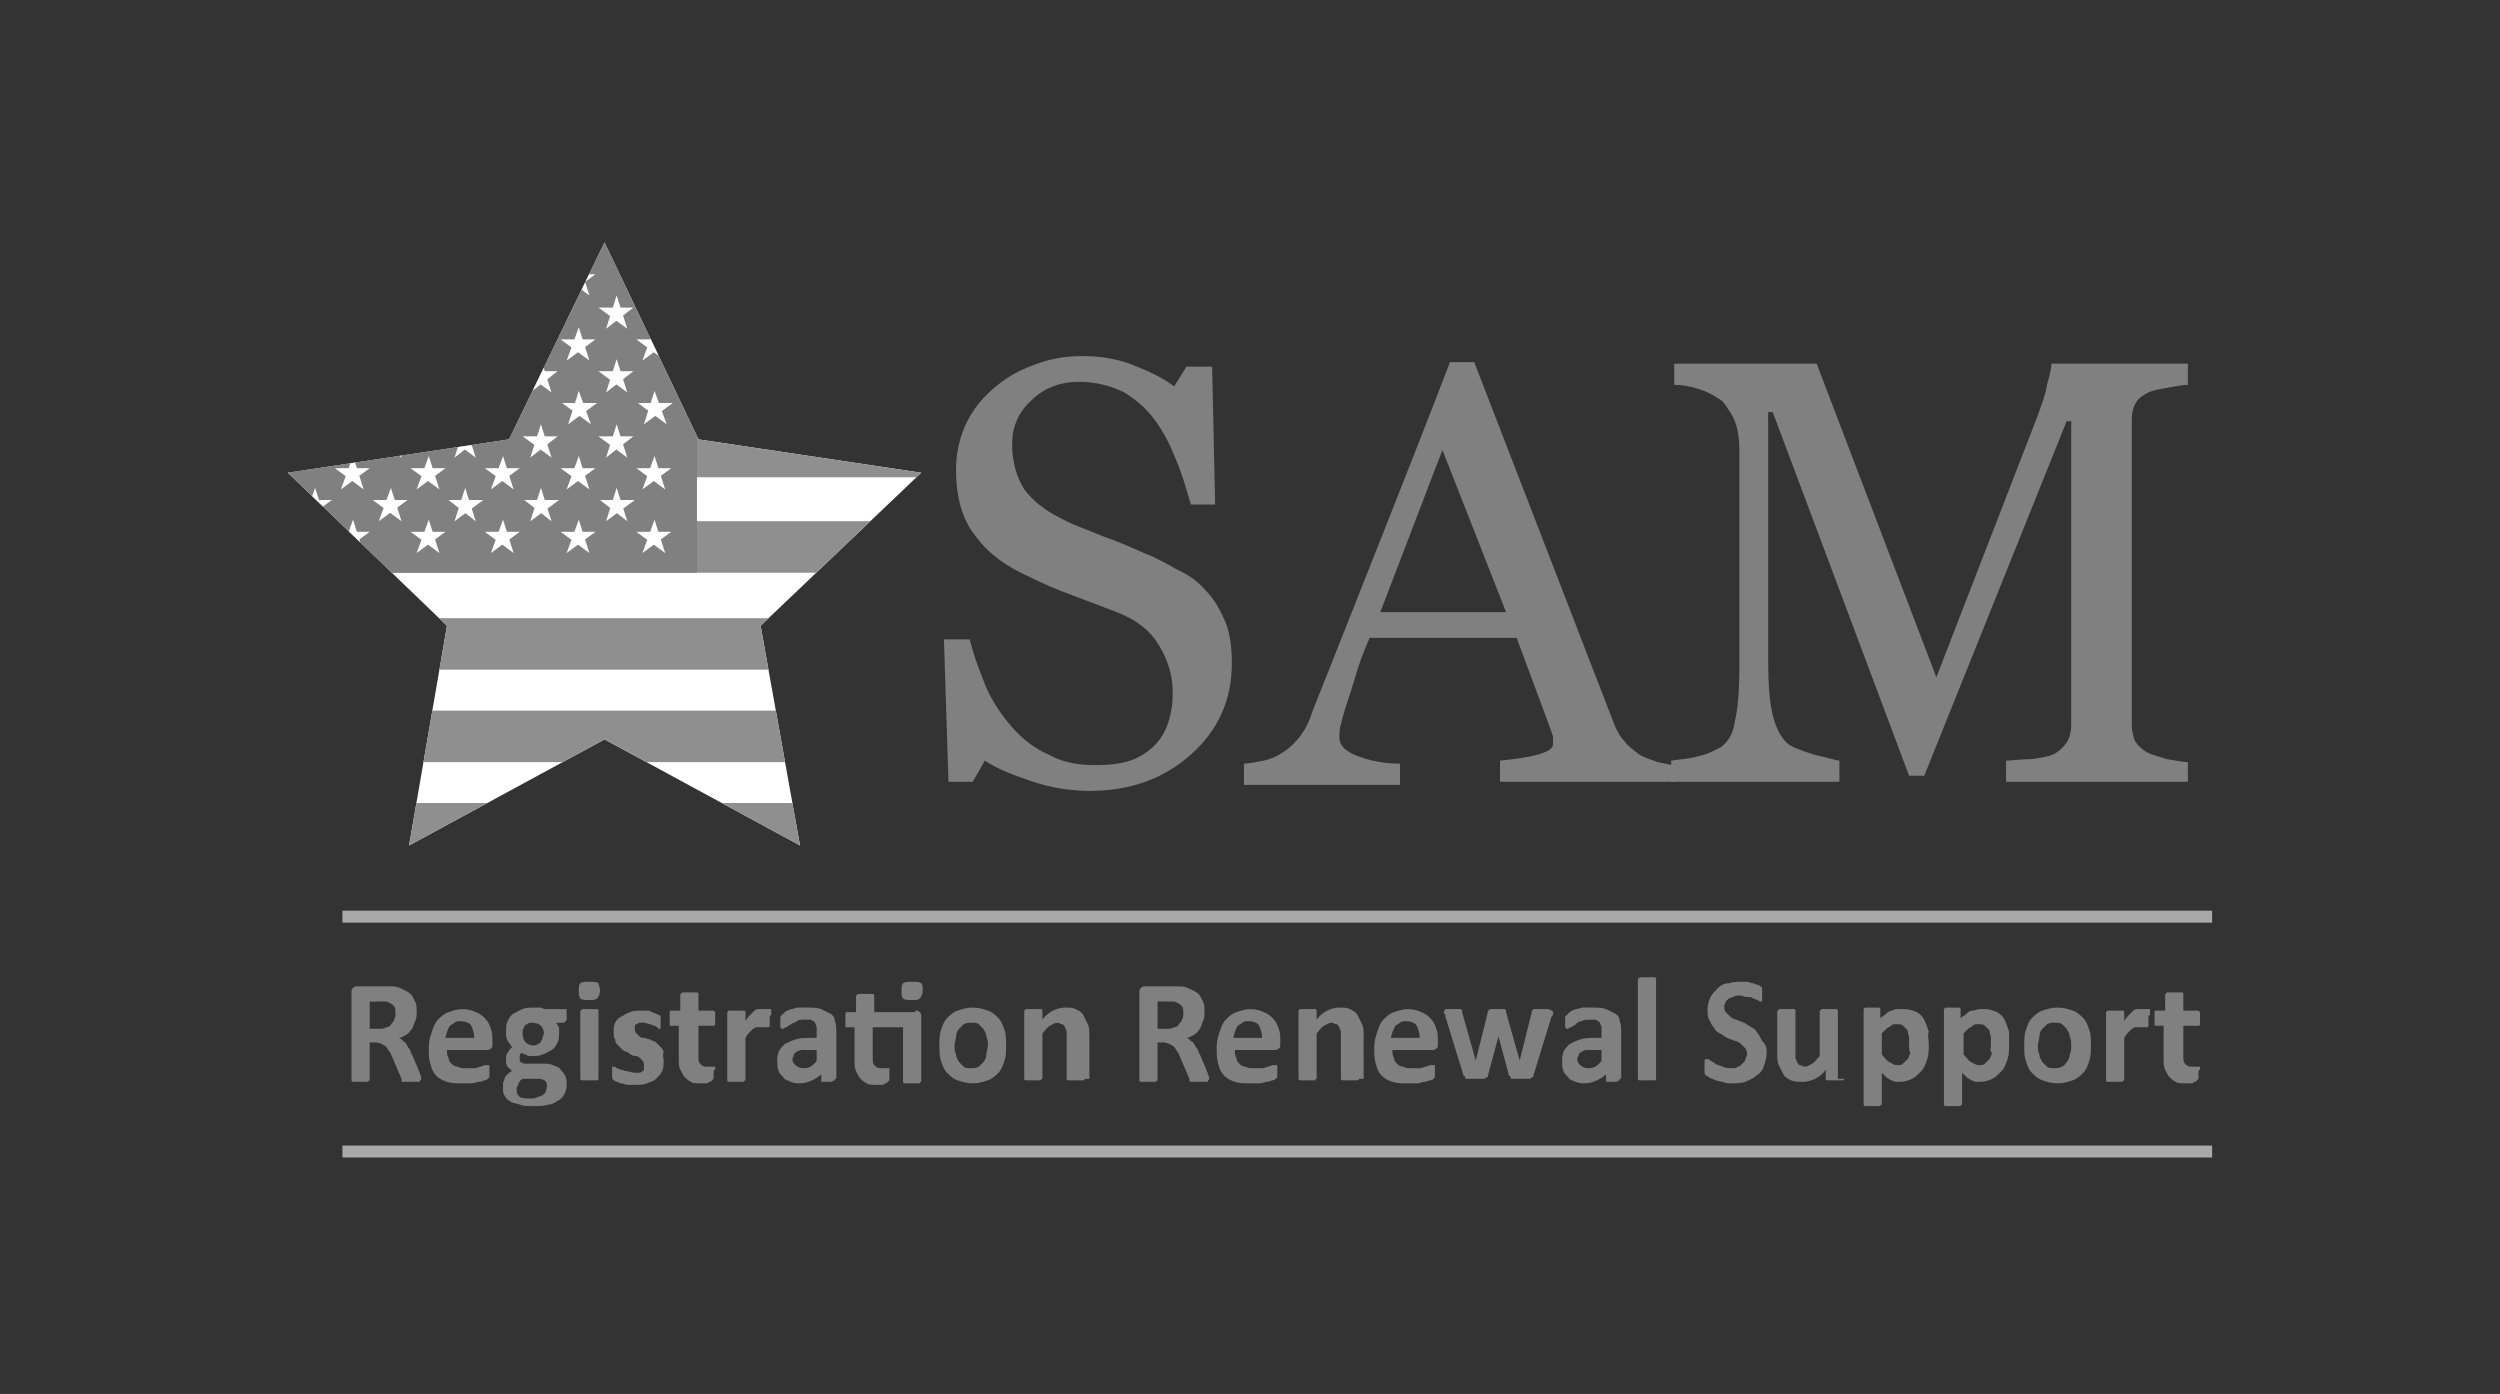 <?xml version="1.0" encoding="UTF-8"?>
<svg xmlns="http://www.w3.org/2000/svg" xmlns:xlink="http://www.w3.org/1999/xlink" version="1.1" id="Layer_1" x="0px" y="0px" width="165px" height="92px" viewBox="0 0 165 92" style="enable-background:new 0 0 165 92;" xml:space="preserve">
<rect x="0" y="0" width="165" height="92" fill="#333333" stroke="none"/>
<style type="text/css">
	.st0{fill:#808080;}
	.st1{fill:none;stroke:#A9A9A9;stroke-width:0.789;stroke-miterlimit:10;}
	.st2{clip-path:url(#SVGID_00000151540635191340943790000011612744771485309609_);}
	.st3{fill:#FFFFFF;}
	.st4{fill:#8F8F8F;}
</style>
<g>
	<g>
		<path class="st0" d="M27.8,71.2C27.8,71.2,27.8,71.2,27.8,71.2c0,0.1-0.1,0.1-0.1,0.2c0,0-0.1,0-0.2,0c-0.1,0-0.2,0-0.4,0    c-0.1,0-0.2,0-0.3,0c-0.1,0-0.1,0-0.2,0s-0.1,0-0.1-0.1c0,0,0-0.1,0-0.1l-0.6-1.4c-0.1-0.2-0.1-0.3-0.2-0.4    c-0.1-0.1-0.1-0.2-0.2-0.3c-0.1-0.1-0.2-0.1-0.3-0.2c-0.1,0-0.2-0.1-0.4-0.1h-0.4v2.4c0,0,0,0.1,0,0.1c0,0-0.1,0-0.1,0.1    c0,0-0.1,0-0.2,0c-0.1,0-0.2,0-0.3,0c-0.1,0-0.2,0-0.3,0c-0.1,0-0.1,0-0.2,0c0,0-0.1,0-0.1-0.1c0,0,0-0.1,0-0.1v-5.7    c0-0.1,0-0.2,0.1-0.3c0.1-0.1,0.2-0.1,0.3-0.1h1.6c0.2,0,0.3,0,0.4,0c0.1,0,0.2,0,0.3,0c0.3,0,0.5,0.1,0.7,0.2    c0.2,0.1,0.4,0.2,0.5,0.3c0.1,0.1,0.2,0.3,0.3,0.5c0.1,0.2,0.1,0.4,0.1,0.7c0,0.2,0,0.4-0.1,0.6s-0.1,0.3-0.2,0.5    c-0.1,0.1-0.2,0.3-0.4,0.4c-0.2,0.1-0.3,0.2-0.5,0.2c0.1,0,0.2,0.1,0.3,0.2s0.2,0.1,0.2,0.2c0.1,0.1,0.1,0.2,0.2,0.3    c0.1,0.1,0.1,0.3,0.2,0.4l0.5,1.2c0,0.1,0.1,0.2,0.1,0.3C27.8,71.1,27.8,71.1,27.8,71.2z M26.1,66.9c0-0.2,0-0.4-0.1-0.5    c-0.1-0.1-0.2-0.2-0.5-0.3c-0.1,0-0.1,0-0.2,0c-0.1,0-0.2,0-0.3,0h-0.6v1.8H25c0.2,0,0.3,0,0.5-0.1c0.1,0,0.3-0.1,0.3-0.2    c0.1-0.1,0.2-0.2,0.2-0.3C26.1,67.2,26.1,67,26.1,66.9z"></path>
		<path class="st0" d="M32.5,68.9c0,0.1,0,0.3-0.1,0.3c-0.1,0.1-0.2,0.1-0.3,0.1h-2.6c0,0.2,0,0.4,0.1,0.5c0,0.2,0.1,0.3,0.2,0.4    c0.1,0.1,0.2,0.2,0.4,0.2c0.2,0.1,0.3,0.1,0.5,0.1c0.2,0,0.4,0,0.6,0c0.2,0,0.3-0.1,0.4-0.1c0.1,0,0.2-0.1,0.3-0.1    c0.1,0,0.1,0,0.2,0c0,0,0.1,0,0.1,0c0,0,0,0,0,0.1c0,0,0,0.1,0,0.1c0,0.1,0,0.1,0,0.2c0,0.1,0,0.1,0,0.2c0,0.1,0,0.1,0,0.1    c0,0,0,0.1,0,0.1c0,0,0,0-0.1,0.1c0,0-0.1,0.1-0.2,0.1c-0.1,0-0.2,0.1-0.4,0.1c-0.1,0-0.3,0.1-0.5,0.1c-0.2,0-0.4,0-0.6,0    c-0.4,0-0.7,0-1-0.1c-0.3-0.1-0.5-0.2-0.7-0.4c-0.2-0.2-0.3-0.4-0.4-0.8c-0.1-0.3-0.1-0.7-0.1-1.1c0-0.4,0.1-0.7,0.2-1    c0.1-0.3,0.2-0.6,0.4-0.8c0.2-0.2,0.4-0.4,0.7-0.5c0.3-0.1,0.6-0.2,0.9-0.2c0.4,0,0.7,0.1,0.9,0.2c0.3,0.1,0.5,0.3,0.6,0.4    c0.2,0.2,0.3,0.4,0.4,0.7s0.1,0.5,0.1,0.8V68.9z M31.3,68.5c0-0.3-0.1-0.6-0.2-0.8c-0.1-0.2-0.4-0.3-0.7-0.3c-0.2,0-0.3,0-0.4,0.1    c-0.1,0.1-0.2,0.1-0.3,0.2c-0.1,0.1-0.1,0.2-0.2,0.4c0,0.1-0.1,0.3-0.1,0.4H31.3z"></path>
		<path class="st0" d="M37.4,67.1c0,0.2,0,0.3-0.1,0.3c0,0.1-0.1,0.1-0.1,0.1h-0.5c0.1,0.1,0.1,0.2,0.2,0.3c0,0.1,0,0.2,0,0.3    c0,0.3,0,0.5-0.1,0.7c-0.1,0.2-0.2,0.4-0.4,0.5c-0.2,0.1-0.3,0.2-0.6,0.3c-0.2,0.1-0.5,0.1-0.7,0.1c-0.1,0-0.3,0-0.4-0.1    c-0.1,0-0.2-0.1-0.3-0.1c0,0-0.1,0.1-0.1,0.2c0,0.1,0,0.1,0,0.2c0,0.1,0,0.2,0.1,0.2c0.1,0.1,0.2,0.1,0.3,0.1l1.1,0    c0.2,0,0.5,0,0.7,0.1c0.2,0.1,0.4,0.1,0.5,0.3c0.1,0.1,0.2,0.2,0.3,0.4c0.1,0.2,0.1,0.3,0.1,0.5c0,0.2,0,0.4-0.1,0.6    s-0.2,0.4-0.4,0.5c-0.2,0.1-0.4,0.3-0.7,0.3c-0.3,0.1-0.6,0.1-1,0.1c-0.4,0-0.7,0-0.9-0.1c-0.3-0.1-0.5-0.1-0.6-0.2    c-0.2-0.1-0.3-0.2-0.4-0.4c-0.1-0.1-0.1-0.3-0.1-0.5c0-0.1,0-0.2,0-0.3c0-0.1,0.1-0.2,0.1-0.3s0.1-0.2,0.2-0.3    c0.1-0.1,0.2-0.2,0.3-0.2c-0.1-0.1-0.2-0.2-0.3-0.3c-0.1-0.1-0.1-0.3-0.1-0.4c0-0.2,0-0.4,0.1-0.5c0.1-0.2,0.2-0.3,0.3-0.4    c-0.1-0.1-0.2-0.3-0.3-0.4c-0.1-0.2-0.1-0.4-0.1-0.6c0-0.3,0-0.5,0.1-0.7c0.1-0.2,0.2-0.4,0.4-0.5c0.2-0.1,0.3-0.2,0.6-0.3    c0.2-0.1,0.5-0.1,0.7-0.1c0.1,0,0.3,0,0.4,0c0.1,0,0.2,0,0.3,0.1h1.4c0.1,0,0.1,0,0.1,0.1C37.4,66.8,37.4,67,37.4,67.1z     M36.1,71.6c0-0.1-0.1-0.3-0.2-0.3c-0.1-0.1-0.3-0.1-0.5-0.1l-0.9,0c-0.1,0.1-0.2,0.1-0.2,0.2c-0.1,0.1-0.1,0.1-0.1,0.2    c0,0.1-0.1,0.1-0.1,0.2c0,0,0,0.1,0,0.2c0,0.2,0.1,0.3,0.2,0.4c0.2,0.1,0.4,0.1,0.7,0.1c0.2,0,0.3,0,0.5-0.1    c0.1,0,0.2-0.1,0.3-0.1c0.1-0.1,0.1-0.1,0.2-0.2C36.1,71.8,36.1,71.7,36.1,71.6z M35.9,68.2c0-0.2-0.1-0.4-0.2-0.5    s-0.3-0.2-0.6-0.2c-0.1,0-0.2,0-0.3,0.1c-0.1,0-0.2,0.1-0.2,0.2c-0.1,0.1-0.1,0.2-0.1,0.2c0,0.1,0,0.2,0,0.3    c0,0.2,0.1,0.4,0.2,0.5s0.3,0.2,0.5,0.2c0.1,0,0.2,0,0.3-0.1c0.1,0,0.2-0.1,0.2-0.2c0.1-0.1,0.1-0.1,0.1-0.2    C35.8,68.4,35.9,68.3,35.9,68.2z"></path>
		<path class="st0" d="M39.6,65.4c0,0.2-0.1,0.4-0.2,0.5C39.3,66,39.1,66,38.9,66c-0.3,0-0.5,0-0.6-0.1c-0.1-0.1-0.1-0.3-0.1-0.5    c0-0.2,0-0.4,0.1-0.5c0.1-0.1,0.3-0.1,0.6-0.1c0.3,0,0.5,0,0.6,0.1C39.5,65,39.6,65.1,39.6,65.4z M39.5,71.2    C39.5,71.2,39.5,71.2,39.5,71.2c0,0.1-0.1,0.1-0.1,0.1c0,0-0.1,0-0.2,0s-0.2,0-0.3,0s-0.2,0-0.3,0c-0.1,0-0.1,0-0.2,0    c0,0-0.1,0-0.1-0.1c0,0,0-0.1,0-0.1v-4.3c0,0,0-0.1,0-0.1c0,0,0.1,0,0.1-0.1c0,0,0.1,0,0.2,0c0.1,0,0.2,0,0.3,0s0.2,0,0.3,0    c0.1,0,0.1,0,0.2,0c0,0,0.1,0,0.1,0.1c0,0,0,0.1,0,0.1V71.2z"></path>
		<path class="st0" d="M43.8,70c0,0.2,0,0.5-0.1,0.7c-0.1,0.2-0.2,0.3-0.4,0.5s-0.4,0.2-0.6,0.3c-0.2,0.1-0.5,0.1-0.8,0.1    c-0.2,0-0.3,0-0.5,0c-0.1,0-0.3-0.1-0.4-0.1c-0.1,0-0.2-0.1-0.3-0.1c-0.1,0-0.1-0.1-0.2-0.1c0,0-0.1-0.1-0.1-0.2    c0-0.1,0-0.2,0-0.3c0-0.1,0-0.2,0-0.2c0-0.1,0-0.1,0-0.1c0,0,0-0.1,0-0.1c0,0,0,0,0.1,0c0,0,0.1,0,0.2,0.1c0.1,0,0.2,0.1,0.3,0.1    c0.1,0,0.2,0.1,0.4,0.1c0.1,0,0.3,0.1,0.5,0.1c0.1,0,0.2,0,0.3,0c0.1,0,0.2-0.1,0.2-0.1c0.1,0,0.1-0.1,0.1-0.2c0-0.1,0-0.1,0-0.2    c0-0.1,0-0.2-0.1-0.3c-0.1-0.1-0.1-0.1-0.2-0.2c-0.1-0.1-0.2-0.1-0.3-0.1c-0.1,0-0.3-0.1-0.4-0.2c-0.1-0.1-0.3-0.1-0.4-0.2    c-0.1-0.1-0.2-0.2-0.3-0.3c-0.1-0.1-0.2-0.2-0.2-0.4c-0.1-0.1-0.1-0.3-0.1-0.5c0-0.2,0-0.4,0.1-0.6c0.1-0.2,0.2-0.3,0.4-0.4    c0.2-0.1,0.3-0.2,0.6-0.3c0.2-0.1,0.5-0.1,0.7-0.1c0.1,0,0.3,0,0.4,0c0.1,0,0.2,0,0.3,0.1c0.1,0,0.2,0.1,0.3,0.1    c0.1,0,0.1,0.1,0.2,0.1c0,0,0.1,0,0.1,0.1c0,0,0,0.1,0,0.1c0,0,0,0.1,0,0.1c0,0.1,0,0.1,0,0.2c0,0.1,0,0.2,0,0.2    c0,0.1,0,0.1,0,0.1c0,0,0,0.1,0,0.1c0,0,0,0-0.1,0c0,0-0.1,0-0.1-0.1c-0.1,0-0.1-0.1-0.2-0.1c-0.1,0-0.2-0.1-0.3-0.1    c-0.1,0-0.3-0.1-0.4-0.1c-0.1,0-0.2,0-0.3,0c-0.1,0-0.1,0.1-0.2,0.1s-0.1,0.1-0.1,0.1c0,0.1,0,0.1,0,0.2c0,0.1,0,0.2,0.1,0.3    c0.1,0.1,0.1,0.1,0.2,0.2c0.1,0.1,0.2,0.1,0.3,0.1c0.1,0,0.3,0.1,0.4,0.1c0.1,0.1,0.3,0.1,0.4,0.2c0.1,0.1,0.2,0.2,0.3,0.3    s0.2,0.2,0.2,0.4C43.7,69.6,43.8,69.8,43.8,70z"></path>
		<path class="st0" d="M47.1,70.8c0,0.1,0,0.3,0,0.3c0,0.1,0,0.1-0.1,0.2c0,0-0.1,0.1-0.1,0.1c-0.1,0-0.1,0-0.2,0.1    c-0.1,0-0.2,0-0.2,0c-0.1,0-0.2,0-0.3,0c-0.2,0-0.5,0-0.6-0.1c-0.2-0.1-0.3-0.2-0.4-0.3c-0.1-0.1-0.2-0.3-0.3-0.5    c-0.1-0.2-0.1-0.4-0.1-0.7v-2.2h-0.5c-0.1,0-0.1,0-0.1-0.1c0-0.1,0-0.2,0-0.4c0-0.1,0-0.2,0-0.2c0-0.1,0-0.1,0-0.2    c0,0,0-0.1,0.1-0.1c0,0,0.1,0,0.1,0h0.5v-1c0,0,0-0.1,0-0.1c0,0,0.1,0,0.1-0.1c0,0,0.1,0,0.2,0c0.1,0,0.2,0,0.3,0    c0.1,0,0.2,0,0.3,0c0.1,0,0.1,0,0.2,0c0,0,0.1,0,0.1,0.1c0,0,0,0.1,0,0.1v1h0.9c0,0,0.1,0,0.1,0c0,0,0,0,0.1,0.1c0,0,0,0.1,0,0.2    c0,0.1,0,0.1,0,0.2c0,0.2,0,0.3,0,0.4c0,0.1-0.1,0.1-0.1,0.1h-1v2c0,0.2,0,0.4,0.1,0.5c0.1,0.1,0.2,0.2,0.4,0.2c0.1,0,0.1,0,0.2,0    c0.1,0,0.1,0,0.1,0c0,0,0.1,0,0.1,0c0,0,0.1,0,0.1,0c0,0,0,0,0.1,0c0,0,0,0,0,0.1c0,0,0,0.1,0,0.1C47.1,70.6,47.1,70.7,47.1,70.8z    "></path>
		<path class="st0" d="M50.8,67.2c0,0.1,0,0.2,0,0.3c0,0.1,0,0.1,0,0.2c0,0,0,0.1-0.1,0.1c0,0,0,0-0.1,0c0,0-0.1,0-0.1,0    c0,0-0.1,0-0.1,0c0,0-0.1,0-0.1,0c0,0-0.1,0-0.2,0c-0.1,0-0.1,0-0.2,0c-0.1,0-0.1,0.1-0.2,0.1c-0.1,0.1-0.1,0.1-0.2,0.2    c-0.1,0.1-0.2,0.2-0.3,0.4v2.7c0,0,0,0.1,0,0.1c0,0-0.1,0-0.1,0.1c0,0-0.1,0-0.2,0s-0.2,0-0.3,0s-0.2,0-0.3,0c-0.1,0-0.1,0-0.2,0    c0,0-0.1,0-0.1-0.1c0,0,0-0.1,0-0.1v-4.3c0,0,0-0.1,0-0.1c0,0,0,0,0.1-0.1c0,0,0.1,0,0.2,0s0.2,0,0.3,0c0.1,0,0.2,0,0.3,0    s0.1,0,0.2,0c0,0,0.1,0,0.1,0.1s0,0.1,0,0.1v0.5c0.1-0.2,0.2-0.3,0.3-0.4c0.1-0.1,0.2-0.2,0.3-0.3c0.1-0.1,0.2-0.1,0.3-0.1    c0.1,0,0.2,0,0.3,0c0,0,0.1,0,0.1,0c0,0,0.1,0,0.2,0c0.1,0,0.1,0,0.1,0c0,0,0.1,0,0.1,0c0,0,0,0,0,0.1c0,0,0,0,0,0.1    c0,0,0,0.1,0,0.2C50.8,67,50.8,67.1,50.8,67.2z"></path>
		<path class="st0" d="M55.1,71.2c0,0,0,0.1,0,0.1c0,0-0.1,0-0.2,0.1c-0.1,0-0.2,0-0.3,0c-0.1,0-0.3,0-0.3,0c-0.1,0-0.1,0-0.1-0.1    c0,0,0-0.1,0-0.1v-0.3c-0.2,0.2-0.4,0.3-0.6,0.4c-0.2,0.1-0.5,0.2-0.8,0.2c-0.2,0-0.4,0-0.6-0.1c-0.2-0.1-0.4-0.1-0.5-0.3    c-0.1-0.1-0.3-0.3-0.3-0.4c-0.1-0.2-0.1-0.4-0.1-0.6c0-0.3,0-0.5,0.1-0.7c0.1-0.2,0.2-0.3,0.4-0.5c0.2-0.1,0.4-0.2,0.7-0.3    c0.3-0.1,0.6-0.1,1-0.1h0.4v-0.3c0-0.1,0-0.3,0-0.4c0-0.1-0.1-0.2-0.1-0.3c-0.1-0.1-0.1-0.1-0.3-0.2c-0.1,0-0.2,0-0.4,0    c-0.2,0-0.4,0-0.5,0.1s-0.3,0.1-0.4,0.2c-0.1,0.1-0.2,0.1-0.3,0.2c-0.1,0-0.2,0.1-0.2,0.1c0,0-0.1,0-0.1,0c0,0-0.1-0.1-0.1-0.1    c0,0,0-0.1,0-0.2c0-0.1,0-0.1,0-0.2c0-0.1,0-0.2,0-0.2c0-0.1,0-0.1,0.1-0.2c0,0,0.1-0.1,0.2-0.2c0.1-0.1,0.2-0.1,0.4-0.2    c0.2,0,0.3-0.1,0.5-0.1c0.2,0,0.4,0,0.6,0c0.3,0,0.6,0,0.9,0.1c0.2,0.1,0.4,0.2,0.6,0.3c0.2,0.1,0.3,0.3,0.3,0.5    c0.1,0.2,0.1,0.5,0.1,0.8V71.2z M53.9,69.3h-0.5c-0.2,0-0.4,0-0.5,0c-0.1,0-0.3,0.1-0.3,0.1c-0.1,0.1-0.2,0.1-0.2,0.2    c0,0.1-0.1,0.2-0.1,0.3c0,0.2,0.1,0.3,0.2,0.4c0.1,0.1,0.3,0.2,0.5,0.2c0.2,0,0.3,0,0.5-0.1c0.1-0.1,0.3-0.2,0.4-0.4V69.3z"></path>
		<path class="st0" d="M60.4,66.7c0.1,0,0.2,0,0.3,0.1s0.1,0.1,0.1,0.3v4.2c0,0,0,0.1,0,0.1c0,0-0.1,0-0.1,0.1c0,0-0.1,0-0.2,0    c-0.1,0-0.2,0-0.3,0c-0.1,0-0.2,0-0.3,0c-0.1,0-0.1,0-0.2,0c0,0-0.1,0-0.1-0.1c0,0,0-0.1,0-0.1v-3.5h-2v2c0,0.2,0,0.4,0.1,0.5    c0.1,0.1,0.2,0.2,0.4,0.2c0.1,0,0.1,0,0.2,0c0.1,0,0.1,0,0.1,0c0,0,0.1,0,0.1,0c0,0,0.1,0,0.1,0c0,0,0,0,0.1,0c0,0,0,0,0,0.1    c0,0,0,0.1,0,0.1c0,0.1,0,0.1,0,0.2c0,0.1,0,0.3,0,0.3c0,0.1,0,0.1-0.1,0.2c0,0-0.1,0.1-0.1,0.1c-0.1,0-0.1,0-0.2,0.1    c-0.1,0-0.2,0-0.2,0c-0.1,0-0.2,0-0.3,0c-0.2,0-0.5,0-0.6-0.1c-0.2-0.1-0.3-0.2-0.4-0.3c-0.1-0.1-0.2-0.3-0.3-0.5    c-0.1-0.2-0.1-0.4-0.1-0.7v-2.2h-0.5c-0.1,0-0.1,0-0.1-0.1c0-0.1,0-0.2,0-0.4c0-0.1,0-0.2,0-0.2c0-0.1,0-0.1,0-0.2    c0,0,0-0.1,0.1-0.1c0,0,0.1,0,0.1,0h0.5v-1c0,0,0-0.1,0-0.1c0,0,0.1,0,0.1-0.1c0,0,0.1,0,0.2,0c0.1,0,0.2,0,0.3,0    c0.1,0,0.2,0,0.3,0c0.1,0,0.1,0,0.2,0c0,0,0.1,0,0.1,0.1c0,0,0,0.1,0,0.1v1H60.4z M60.9,65.4c0,0.2-0.1,0.4-0.2,0.5    C60.6,66,60.5,66,60.2,66c-0.3,0-0.5,0-0.6-0.1c-0.1-0.1-0.1-0.3-0.1-0.5c0-0.2,0-0.4,0.1-0.5c0.1-0.1,0.3-0.1,0.6-0.1    c0.3,0,0.5,0,0.6,0.1C60.9,65,60.9,65.1,60.9,65.4z"></path>
		<path class="st0" d="M66.4,69c0,0.4,0,0.7-0.1,1c-0.1,0.3-0.2,0.6-0.4,0.8c-0.2,0.2-0.4,0.4-0.7,0.5c-0.3,0.1-0.6,0.2-1,0.2    c-0.4,0-0.7-0.1-1-0.2c-0.3-0.1-0.5-0.3-0.7-0.5c-0.2-0.2-0.3-0.5-0.4-0.8c-0.1-0.3-0.1-0.6-0.1-1c0-0.4,0-0.7,0.1-1    c0.1-0.3,0.2-0.6,0.4-0.8c0.2-0.2,0.4-0.4,0.7-0.5c0.3-0.1,0.6-0.2,1-0.2c0.4,0,0.7,0.1,1,0.2c0.3,0.1,0.5,0.3,0.7,0.5    c0.2,0.2,0.3,0.5,0.4,0.8C66.4,68.2,66.4,68.6,66.4,69z M65.2,69c0-0.2,0-0.4-0.1-0.6c0-0.2-0.1-0.3-0.2-0.5    c-0.1-0.1-0.2-0.2-0.3-0.3c-0.1-0.1-0.3-0.1-0.5-0.1c-0.2,0-0.3,0-0.5,0.1c-0.1,0.1-0.2,0.2-0.3,0.3c-0.1,0.1-0.2,0.3-0.2,0.5    c0,0.2-0.1,0.4-0.1,0.6c0,0.2,0,0.4,0.1,0.6c0,0.2,0.1,0.3,0.2,0.5c0.1,0.1,0.2,0.2,0.3,0.3c0.1,0.1,0.3,0.1,0.5,0.1    c0.2,0,0.3,0,0.5-0.1c0.1-0.1,0.2-0.2,0.3-0.3c0.1-0.1,0.2-0.3,0.2-0.5C65.1,69.4,65.2,69.2,65.2,69z"></path>
		<path class="st0" d="M71.6,71.2C71.6,71.2,71.5,71.2,71.6,71.2c0,0.1-0.1,0.1-0.1,0.1c0,0-0.1,0-0.2,0c-0.1,0-0.2,0-0.3,0    c-0.1,0-0.2,0-0.3,0c-0.1,0-0.1,0-0.2,0c0,0-0.1,0-0.1-0.1c0,0,0-0.1,0-0.1v-2.5c0-0.2,0-0.4,0-0.5c0-0.1-0.1-0.2-0.1-0.3    c-0.1-0.1-0.1-0.2-0.2-0.2c-0.1,0-0.2-0.1-0.3-0.1c-0.2,0-0.3,0.1-0.5,0.2c-0.2,0.1-0.3,0.3-0.5,0.5v2.9c0,0,0,0.1,0,0.1    c0,0-0.1,0-0.1,0.1c0,0-0.1,0-0.2,0c-0.1,0-0.2,0-0.3,0c-0.1,0-0.2,0-0.3,0c-0.1,0-0.1,0-0.2,0c0,0-0.1,0-0.1-0.1s0-0.1,0-0.1    v-4.3c0,0,0-0.1,0-0.1c0,0,0,0,0.1-0.1c0,0,0.1,0,0.2,0s0.2,0,0.3,0c0.1,0,0.2,0,0.3,0s0.1,0,0.2,0c0,0,0.1,0,0.1,0.1    c0,0,0,0.1,0,0.1v0.5c0.2-0.3,0.5-0.5,0.7-0.6c0.2-0.1,0.5-0.2,0.8-0.2c0.3,0,0.5,0,0.7,0.1c0.2,0.1,0.4,0.2,0.5,0.4    c0.1,0.2,0.2,0.4,0.3,0.6c0.1,0.2,0.1,0.5,0.1,0.8V71.2z"></path>
		<path class="st0" d="M79.8,71.2C79.8,71.2,79.8,71.2,79.8,71.2c0,0.1-0.1,0.1-0.1,0.2c0,0-0.1,0-0.2,0c-0.1,0-0.2,0-0.4,0    c-0.1,0-0.2,0-0.3,0c-0.1,0-0.1,0-0.2,0c0,0-0.1,0-0.1-0.1c0,0,0-0.1,0-0.1l-0.6-1.4c-0.1-0.2-0.1-0.3-0.2-0.4    c-0.1-0.1-0.1-0.2-0.2-0.3c-0.1-0.1-0.2-0.1-0.3-0.2c-0.1,0-0.2-0.1-0.4-0.1h-0.4v2.4c0,0,0,0.1,0,0.1c0,0-0.1,0-0.1,0.1    c0,0-0.1,0-0.2,0c-0.1,0-0.2,0-0.3,0c-0.1,0-0.2,0-0.3,0c-0.1,0-0.1,0-0.2,0c0,0-0.1,0-0.1-0.1c0,0,0-0.1,0-0.1v-5.7    c0-0.1,0-0.2,0.1-0.3c0.1-0.1,0.2-0.1,0.3-0.1h1.6c0.2,0,0.3,0,0.4,0c0.1,0,0.2,0,0.3,0c0.3,0,0.5,0.1,0.7,0.2    c0.2,0.1,0.4,0.2,0.5,0.3c0.1,0.1,0.2,0.3,0.3,0.5c0.1,0.2,0.1,0.4,0.1,0.7c0,0.2,0,0.4-0.1,0.6c-0.1,0.2-0.1,0.3-0.2,0.5    c-0.1,0.1-0.2,0.3-0.4,0.4c-0.2,0.1-0.3,0.2-0.5,0.2c0.1,0,0.2,0.1,0.3,0.2s0.2,0.1,0.2,0.2c0.1,0.1,0.1,0.2,0.2,0.3    c0.1,0.1,0.1,0.3,0.2,0.4l0.5,1.2c0,0.1,0.1,0.2,0.1,0.3C79.8,71.1,79.8,71.1,79.8,71.2z M78.1,66.9c0-0.2,0-0.4-0.1-0.5    c-0.1-0.1-0.2-0.2-0.5-0.3c-0.1,0-0.1,0-0.2,0c-0.1,0-0.2,0-0.3,0h-0.6v1.8H77c0.2,0,0.3,0,0.5-0.1c0.1,0,0.3-0.1,0.3-0.2    c0.1-0.1,0.2-0.2,0.2-0.3C78.1,67.2,78.1,67,78.1,66.9z"></path>
		<path class="st0" d="M84.5,68.9c0,0.1,0,0.3-0.1,0.3c-0.1,0.1-0.2,0.1-0.3,0.1h-2.6c0,0.2,0,0.4,0.1,0.5c0,0.2,0.1,0.3,0.2,0.4    c0.1,0.1,0.2,0.2,0.4,0.2c0.2,0.1,0.3,0.1,0.5,0.1c0.2,0,0.4,0,0.6,0c0.2,0,0.3-0.1,0.4-0.1c0.1,0,0.2-0.1,0.3-0.1    c0.1,0,0.1,0,0.2,0c0,0,0.1,0,0.1,0c0,0,0,0,0,0.1c0,0,0,0.1,0,0.1c0,0.1,0,0.1,0,0.2c0,0.1,0,0.1,0,0.2c0,0.1,0,0.1,0,0.1    c0,0,0,0.1,0,0.1c0,0,0,0-0.1,0.1c0,0-0.1,0.1-0.2,0.1c-0.1,0-0.2,0.1-0.4,0.1c-0.1,0-0.3,0.1-0.5,0.1c-0.2,0-0.4,0-0.6,0    c-0.4,0-0.7,0-1-0.1c-0.3-0.1-0.5-0.2-0.7-0.4s-0.3-0.4-0.4-0.8c-0.1-0.3-0.1-0.7-0.1-1.1c0-0.4,0.1-0.7,0.2-1s0.2-0.6,0.4-0.8    c0.2-0.2,0.4-0.4,0.7-0.5c0.3-0.1,0.6-0.2,0.9-0.2c0.4,0,0.7,0.1,0.9,0.2c0.3,0.1,0.5,0.3,0.6,0.4c0.2,0.2,0.3,0.4,0.4,0.7    c0.1,0.3,0.1,0.5,0.1,0.8V68.9z M83.3,68.5c0-0.3-0.1-0.6-0.2-0.8c-0.1-0.2-0.4-0.3-0.7-0.3c-0.2,0-0.3,0-0.4,0.1    c-0.1,0.1-0.2,0.1-0.3,0.2c-0.1,0.1-0.1,0.2-0.2,0.4c0,0.1-0.1,0.3-0.1,0.4H83.3z"></path>
		<path class="st0" d="M89.7,71.2C89.7,71.2,89.7,71.2,89.7,71.2c0,0.1-0.1,0.1-0.1,0.1c0,0-0.1,0-0.2,0c-0.1,0-0.2,0-0.3,0    c-0.1,0-0.2,0-0.3,0c-0.1,0-0.1,0-0.2,0c0,0-0.1,0-0.1-0.1c0,0,0-0.1,0-0.1v-2.5c0-0.2,0-0.4,0-0.5c0-0.1-0.1-0.2-0.1-0.3    c-0.1-0.1-0.1-0.2-0.2-0.2c-0.1,0-0.2-0.1-0.3-0.1c-0.2,0-0.3,0.1-0.5,0.2c-0.2,0.1-0.3,0.3-0.5,0.5v2.9c0,0,0,0.1,0,0.1    c0,0-0.1,0-0.1,0.1c0,0-0.1,0-0.2,0s-0.2,0-0.3,0c-0.1,0-0.2,0-0.3,0c-0.1,0-0.1,0-0.2,0c0,0-0.1,0-0.1-0.1c0,0,0-0.1,0-0.1v-4.3    c0,0,0-0.1,0-0.1s0,0,0.1-0.1c0,0,0.1,0,0.2,0s0.2,0,0.3,0c0.1,0,0.2,0,0.3,0s0.1,0,0.2,0c0,0,0.1,0,0.1,0.1s0,0.1,0,0.1v0.5    c0.2-0.3,0.5-0.5,0.7-0.6c0.2-0.1,0.5-0.2,0.8-0.2c0.3,0,0.5,0,0.7,0.1c0.2,0.1,0.4,0.2,0.5,0.4c0.1,0.2,0.2,0.4,0.3,0.6    c0.1,0.2,0.1,0.5,0.1,0.8V71.2z"></path>
		<path class="st0" d="M94.9,68.9c0,0.1,0,0.3-0.1,0.3c-0.1,0.1-0.2,0.1-0.3,0.1h-2.6c0,0.2,0,0.4,0.1,0.5c0,0.2,0.1,0.3,0.2,0.4    c0.1,0.1,0.2,0.2,0.4,0.2c0.2,0.1,0.3,0.1,0.5,0.1c0.2,0,0.4,0,0.6,0c0.2,0,0.3-0.1,0.4-0.1c0.1,0,0.2-0.1,0.3-0.1    c0.1,0,0.1,0,0.2,0c0,0,0.1,0,0.1,0c0,0,0,0,0,0.1c0,0,0,0.1,0,0.1c0,0.1,0,0.1,0,0.2c0,0.1,0,0.1,0,0.2c0,0.1,0,0.1,0,0.1    c0,0,0,0.1,0,0.1c0,0,0,0-0.1,0.1s-0.1,0.1-0.2,0.1c-0.1,0-0.2,0.1-0.4,0.1c-0.1,0-0.3,0.1-0.5,0.1c-0.2,0-0.4,0-0.6,0    c-0.4,0-0.7,0-1-0.1c-0.3-0.1-0.5-0.2-0.7-0.4s-0.3-0.4-0.4-0.8c-0.1-0.3-0.1-0.7-0.1-1.1c0-0.4,0.1-0.7,0.2-1    c0.1-0.3,0.2-0.6,0.4-0.8c0.2-0.2,0.4-0.4,0.7-0.5c0.3-0.1,0.6-0.2,0.9-0.2c0.4,0,0.7,0.1,0.9,0.2c0.3,0.1,0.5,0.3,0.6,0.4    c0.2,0.2,0.3,0.4,0.4,0.7c0.1,0.3,0.1,0.5,0.1,0.8V68.9z M93.7,68.5c0-0.3-0.1-0.6-0.2-0.8c-0.1-0.2-0.4-0.3-0.7-0.3    c-0.2,0-0.3,0-0.4,0.1c-0.1,0.1-0.2,0.1-0.3,0.2C92,67.8,92,68,91.9,68.1c0,0.1-0.1,0.3-0.1,0.4H93.7z"></path>
		<path class="st0" d="M102.5,66.8c0,0,0,0.1,0,0.1c0,0.1,0,0.1-0.1,0.2l-1.2,3.9c0,0.1,0,0.1-0.1,0.1c0,0-0.1,0.1-0.1,0.1    c-0.1,0-0.1,0-0.2,0c-0.1,0-0.2,0-0.4,0c-0.2,0-0.3,0-0.4,0c-0.1,0-0.2,0-0.2,0c-0.1,0-0.1,0-0.1-0.1c0,0,0-0.1-0.1-0.1l-0.7-2.6    l0,0l0,0l-0.7,2.6c0,0.1,0,0.1-0.1,0.1c0,0-0.1,0.1-0.1,0.1c-0.1,0-0.1,0-0.2,0c-0.1,0-0.2,0-0.4,0c-0.2,0-0.3,0-0.4,0    c-0.1,0-0.2,0-0.2,0c-0.1,0-0.1,0-0.1-0.1c0,0,0-0.1-0.1-0.1l-1.2-3.9c0-0.1,0-0.2-0.1-0.2c0-0.1,0-0.1,0-0.1c0,0,0-0.1,0-0.1    c0,0,0.1,0,0.1-0.1c0,0,0.1,0,0.2,0c0.1,0,0.2,0,0.3,0c0.1,0,0.2,0,0.3,0c0.1,0,0.1,0,0.2,0c0,0,0.1,0,0.1,0.1c0,0,0,0.1,0,0.1    l0.9,3.2l0,0.1l0-0.1l0.8-3.2c0,0,0-0.1,0-0.1c0,0,0.1,0,0.1-0.1c0,0,0.1,0,0.2,0c0.1,0,0.2,0,0.3,0s0.2,0,0.3,0    c0.1,0,0.1,0,0.2,0c0,0,0.1,0,0.1,0.1c0,0,0,0.1,0,0.1l0.9,3.2l0,0.1l0-0.1l0.8-3.2c0,0,0-0.1,0-0.1c0,0,0.1,0,0.1-0.1    c0,0,0.1,0,0.2,0c0.1,0,0.2,0,0.3,0c0.1,0,0.2,0,0.3,0c0.1,0,0.1,0,0.2,0C102.4,66.7,102.5,66.7,102.5,66.8    C102.5,66.8,102.5,66.8,102.5,66.8z"></path>
		<path class="st0" d="M106.9,71.2c0,0,0,0.1,0,0.1c0,0-0.1,0-0.2,0.1c-0.1,0-0.2,0-0.3,0c-0.1,0-0.3,0-0.3,0c-0.1,0-0.1,0-0.1-0.1    c0,0,0-0.1,0-0.1v-0.3c-0.2,0.2-0.4,0.3-0.6,0.4c-0.2,0.1-0.5,0.2-0.8,0.2c-0.2,0-0.4,0-0.6-0.1c-0.2-0.1-0.4-0.1-0.5-0.3    c-0.1-0.1-0.3-0.3-0.3-0.4c-0.1-0.2-0.1-0.4-0.1-0.6c0-0.3,0-0.5,0.1-0.7c0.1-0.2,0.2-0.3,0.4-0.5c0.2-0.1,0.4-0.2,0.7-0.3    c0.3-0.1,0.6-0.1,1-0.1h0.4v-0.3c0-0.1,0-0.3,0-0.4c0-0.1-0.1-0.2-0.1-0.3c-0.1-0.1-0.1-0.1-0.3-0.2c-0.1,0-0.2,0-0.4,0    c-0.2,0-0.4,0-0.5,0.1c-0.2,0-0.3,0.1-0.4,0.2c-0.1,0.1-0.2,0.1-0.3,0.2c-0.1,0-0.2,0.1-0.2,0.1c0,0-0.1,0-0.1,0    c0,0-0.1-0.1-0.1-0.1s0-0.1,0-0.2c0-0.1,0-0.1,0-0.2c0-0.1,0-0.2,0-0.2c0-0.1,0-0.1,0.1-0.2c0,0,0.1-0.1,0.2-0.2    c0.1-0.1,0.2-0.1,0.4-0.2c0.2,0,0.3-0.1,0.5-0.1c0.2,0,0.4,0,0.6,0c0.3,0,0.6,0,0.9,0.1c0.2,0.1,0.4,0.2,0.6,0.3    c0.2,0.1,0.3,0.3,0.3,0.5c0.1,0.2,0.1,0.5,0.1,0.8V71.2z M105.7,69.3h-0.5c-0.2,0-0.4,0-0.5,0c-0.1,0-0.3,0.1-0.3,0.1    c-0.1,0.1-0.2,0.1-0.2,0.2c0,0.1-0.1,0.2-0.1,0.3c0,0.2,0.1,0.3,0.2,0.4c0.1,0.1,0.3,0.2,0.5,0.2c0.2,0,0.3,0,0.5-0.1    c0.1-0.1,0.3-0.2,0.4-0.4V69.3z"></path>
		<path class="st0" d="M109.3,71.2C109.3,71.2,109.3,71.2,109.3,71.2c0,0.1-0.1,0.1-0.1,0.1c0,0-0.1,0-0.2,0s-0.2,0-0.3,0    c-0.1,0-0.2,0-0.3,0c-0.1,0-0.1,0-0.2,0c0,0-0.1,0-0.1-0.1c0,0,0-0.1,0-0.1v-6.4c0,0,0-0.1,0-0.1c0,0,0.1,0,0.1-0.1    c0,0,0.1,0,0.2,0c0.1,0,0.2,0,0.3,0c0.1,0,0.2,0,0.3,0c0.1,0,0.1,0,0.2,0c0,0,0.1,0,0.1,0.1c0,0,0,0.1,0,0.1V71.2z"></path>
		<path class="st0" d="M116.6,69.5c0,0.3-0.1,0.6-0.2,0.9c-0.1,0.3-0.3,0.5-0.5,0.6c-0.2,0.2-0.5,0.3-0.7,0.4    c-0.3,0.1-0.6,0.1-0.9,0.1c-0.2,0-0.4,0-0.6-0.1c-0.2,0-0.4-0.1-0.5-0.1c-0.1-0.1-0.3-0.1-0.4-0.2c-0.1-0.1-0.2-0.1-0.2-0.1    s-0.1-0.1-0.1-0.2c0-0.1,0-0.2,0-0.3c0-0.1,0-0.2,0-0.3c0-0.1,0-0.1,0-0.2c0,0,0-0.1,0.1-0.1s0.1,0,0.1,0c0,0,0.1,0,0.2,0.1    c0.1,0.1,0.2,0.1,0.3,0.2c0.1,0.1,0.3,0.1,0.5,0.2c0.2,0.1,0.4,0.1,0.6,0.1c0.2,0,0.3,0,0.4-0.1c0.1,0,0.2-0.1,0.3-0.2    c0.1-0.1,0.2-0.2,0.2-0.3c0-0.1,0.1-0.2,0.1-0.3c0-0.1,0-0.3-0.1-0.4c-0.1-0.1-0.2-0.2-0.3-0.3c-0.1-0.1-0.3-0.2-0.4-0.2    c-0.2-0.1-0.3-0.1-0.5-0.2c-0.2-0.1-0.3-0.2-0.5-0.3s-0.3-0.2-0.4-0.4c-0.1-0.1-0.2-0.3-0.3-0.5c-0.1-0.2-0.1-0.4-0.1-0.7    c0-0.3,0.1-0.6,0.2-0.8c0.1-0.2,0.3-0.4,0.5-0.6c0.2-0.2,0.4-0.3,0.7-0.3c0.3-0.1,0.5-0.1,0.8-0.1c0.1,0,0.3,0,0.4,0    c0.1,0,0.3,0.1,0.4,0.1c0.1,0,0.2,0.1,0.3,0.1c0.1,0,0.2,0.1,0.2,0.1c0,0,0.1,0.1,0.1,0.1c0,0,0,0.1,0,0.1c0,0,0,0.1,0,0.1    c0,0.1,0,0.1,0,0.2c0,0.1,0,0.2,0,0.2c0,0.1,0,0.1,0,0.2c0,0,0,0.1,0,0.1c0,0,0,0-0.1,0c0,0-0.1,0-0.2-0.1c-0.1,0-0.2-0.1-0.3-0.1    c-0.1-0.1-0.2-0.1-0.4-0.1s-0.3-0.1-0.5-0.1c-0.1,0-0.3,0-0.4,0.1c-0.1,0-0.2,0.1-0.3,0.1c-0.1,0.1-0.1,0.1-0.2,0.2    c0,0.1-0.1,0.2-0.1,0.3c0,0.1,0,0.3,0.1,0.4c0.1,0.1,0.2,0.2,0.3,0.3c0.1,0.1,0.3,0.2,0.4,0.2c0.2,0.1,0.3,0.1,0.5,0.2    c0.2,0.1,0.3,0.2,0.5,0.3c0.2,0.1,0.3,0.2,0.4,0.4c0.1,0.1,0.2,0.3,0.3,0.5C116.6,69,116.6,69.2,116.6,69.5z"></path>
		<path class="st0" d="M121.7,71.2C121.7,71.2,121.7,71.2,121.7,71.2c0,0.1-0.1,0.1-0.1,0.1c0,0-0.1,0-0.2,0s-0.2,0-0.3,0    c-0.1,0-0.2,0-0.3,0s-0.1,0-0.2,0c0,0-0.1,0-0.1-0.1s0-0.1,0-0.1v-0.5c-0.2,0.3-0.5,0.5-0.7,0.6c-0.2,0.1-0.5,0.2-0.8,0.2    c-0.3,0-0.6,0-0.8-0.1c-0.2-0.1-0.4-0.2-0.5-0.4c-0.1-0.2-0.2-0.4-0.3-0.6c-0.1-0.2-0.1-0.5-0.1-0.8v-2.7c0,0,0-0.1,0-0.1    c0,0,0.1,0,0.1-0.1c0,0,0.1,0,0.2,0c0.1,0,0.2,0,0.3,0c0.1,0,0.2,0,0.3,0c0.1,0,0.1,0,0.2,0c0,0,0.1,0,0.1,0.1c0,0,0,0.1,0,0.1    v2.5c0,0.2,0,0.4,0,0.5c0,0.1,0.1,0.2,0.1,0.3c0.1,0.1,0.1,0.2,0.2,0.2c0.1,0,0.2,0.1,0.3,0.1c0.2,0,0.3-0.1,0.5-0.2    c0.2-0.1,0.3-0.3,0.5-0.5v-2.9c0,0,0-0.1,0-0.1s0.1,0,0.1-0.1c0,0,0.1,0,0.2,0c0.1,0,0.2,0,0.3,0c0.1,0,0.2,0,0.3,0    c0.1,0,0.1,0,0.2,0c0,0,0.1,0,0.1,0.1s0,0.1,0,0.1V71.2z"></path>
		<path class="st0" d="M127.3,68.9c0,0.4,0,0.7-0.1,1c-0.1,0.3-0.2,0.6-0.4,0.8c-0.2,0.2-0.4,0.4-0.6,0.5c-0.2,0.1-0.5,0.2-0.8,0.2    c-0.1,0-0.2,0-0.3,0c-0.1,0-0.2-0.1-0.3-0.1c-0.1-0.1-0.2-0.1-0.3-0.2c-0.1-0.1-0.2-0.2-0.3-0.3v2c0,0,0,0.1,0,0.1    c0,0-0.1,0-0.1,0.1c0,0-0.1,0-0.2,0c-0.1,0-0.2,0-0.3,0c-0.1,0-0.2,0-0.3,0c-0.1,0-0.1,0-0.2,0c0,0-0.1,0-0.1-0.1c0,0,0-0.1,0-0.1    v-6.1c0,0,0-0.1,0-0.1s0,0,0.1-0.1c0,0,0.1,0,0.2,0s0.2,0,0.3,0c0.1,0,0.2,0,0.2,0c0.1,0,0.1,0,0.2,0c0,0,0.1,0,0.1,0.1    c0,0,0,0.1,0,0.1v0.5c0.1-0.1,0.3-0.2,0.4-0.3c0.1-0.1,0.2-0.2,0.4-0.2c0.1-0.1,0.3-0.1,0.4-0.1c0.1,0,0.3,0,0.4,0    c0.3,0,0.6,0.1,0.8,0.2c0.2,0.1,0.4,0.3,0.5,0.5c0.1,0.2,0.2,0.5,0.3,0.8C127.2,68.3,127.3,68.6,127.3,68.9z M126,69    c0-0.2,0-0.4,0-0.5c0-0.2-0.1-0.3-0.1-0.5c-0.1-0.1-0.2-0.2-0.3-0.3c-0.1-0.1-0.2-0.1-0.4-0.1c-0.1,0-0.2,0-0.2,0    c-0.1,0-0.2,0.1-0.2,0.1c-0.1,0.1-0.2,0.1-0.3,0.2c-0.1,0.1-0.2,0.2-0.3,0.3v1.4c0.2,0.2,0.3,0.4,0.5,0.5c0.2,0.1,0.3,0.2,0.5,0.2    c0.2,0,0.3,0,0.4-0.1c0.1-0.1,0.2-0.2,0.3-0.3c0.1-0.1,0.1-0.3,0.2-0.4C126,69.4,126,69.2,126,69z"></path>
		<path class="st0" d="M132.6,68.9c0,0.4,0,0.7-0.1,1c-0.1,0.3-0.2,0.6-0.4,0.8c-0.2,0.2-0.4,0.4-0.6,0.5c-0.2,0.1-0.5,0.2-0.8,0.2    c-0.1,0-0.2,0-0.3,0c-0.1,0-0.2-0.1-0.3-0.1c-0.1-0.1-0.2-0.1-0.3-0.2c-0.1-0.1-0.2-0.2-0.3-0.3v2c0,0,0,0.1,0,0.1    c0,0-0.1,0-0.1,0.1c0,0-0.1,0-0.2,0c-0.1,0-0.2,0-0.3,0s-0.2,0-0.3,0c-0.1,0-0.1,0-0.2,0c0,0-0.1,0-0.1-0.1c0,0,0-0.1,0-0.1v-6.1    c0,0,0-0.1,0-0.1c0,0,0,0,0.1-0.1c0,0,0.1,0,0.2,0c0.1,0,0.2,0,0.3,0c0.1,0,0.2,0,0.2,0c0.1,0,0.1,0,0.2,0c0,0,0.1,0,0.1,0.1    c0,0,0,0.1,0,0.1v0.5c0.1-0.1,0.3-0.2,0.4-0.3c0.1-0.1,0.2-0.2,0.4-0.2s0.3-0.1,0.4-0.1c0.1,0,0.3,0,0.4,0c0.3,0,0.6,0.1,0.8,0.2    c0.2,0.1,0.4,0.3,0.5,0.5c0.1,0.2,0.2,0.5,0.3,0.8C132.6,68.3,132.6,68.6,132.6,68.9z M131.4,69c0-0.2,0-0.4,0-0.5    c0-0.2-0.1-0.3-0.1-0.5c-0.1-0.1-0.2-0.2-0.3-0.3c-0.1-0.1-0.2-0.1-0.4-0.1c-0.1,0-0.2,0-0.2,0c-0.1,0-0.2,0.1-0.2,0.1    c-0.1,0.1-0.2,0.1-0.3,0.2c-0.1,0.1-0.2,0.2-0.3,0.3v1.4c0.2,0.2,0.3,0.4,0.5,0.5c0.2,0.1,0.3,0.2,0.5,0.2c0.2,0,0.3,0,0.4-0.1    c0.1-0.1,0.2-0.2,0.3-0.3c0.1-0.1,0.1-0.3,0.2-0.4C131.3,69.4,131.4,69.2,131.4,69z"></path>
		<path class="st0" d="M138,69c0,0.4,0,0.7-0.1,1c-0.1,0.3-0.2,0.6-0.4,0.8c-0.2,0.2-0.4,0.4-0.7,0.5c-0.3,0.1-0.6,0.2-1,0.2    c-0.4,0-0.7-0.1-1-0.2c-0.3-0.1-0.5-0.3-0.7-0.5c-0.2-0.2-0.3-0.5-0.4-0.8c-0.1-0.3-0.1-0.6-0.1-1c0-0.4,0-0.7,0.1-1    c0.1-0.3,0.2-0.6,0.4-0.8c0.2-0.2,0.4-0.4,0.7-0.5c0.3-0.1,0.6-0.2,1-0.2c0.4,0,0.7,0.1,1,0.2c0.3,0.1,0.5,0.3,0.7,0.5    c0.2,0.2,0.3,0.5,0.4,0.8C138,68.2,138,68.6,138,69z M136.7,69c0-0.2,0-0.4-0.1-0.6c0-0.2-0.1-0.3-0.2-0.5    c-0.1-0.1-0.2-0.2-0.3-0.3c-0.1-0.1-0.3-0.1-0.5-0.1c-0.2,0-0.3,0-0.5,0.1c-0.1,0.1-0.2,0.2-0.3,0.3c-0.1,0.1-0.2,0.3-0.2,0.5    c0,0.2-0.1,0.4-0.1,0.6c0,0.2,0,0.4,0.1,0.6c0,0.2,0.1,0.3,0.2,0.5c0.1,0.1,0.2,0.2,0.3,0.3c0.1,0.1,0.3,0.1,0.5,0.1    c0.2,0,0.3,0,0.5-0.1s0.2-0.2,0.3-0.3c0.1-0.1,0.2-0.3,0.2-0.5C136.7,69.4,136.7,69.2,136.7,69z"></path>
		<path class="st0" d="M141.8,67.2c0,0.1,0,0.2,0,0.3c0,0.1,0,0.1,0,0.2c0,0,0,0.1-0.1,0.1c0,0,0,0-0.1,0c0,0-0.1,0-0.1,0    c0,0-0.1,0-0.1,0c0,0-0.1,0-0.1,0c0,0-0.1,0-0.2,0c-0.1,0-0.1,0-0.2,0c-0.1,0-0.1,0.1-0.2,0.1c-0.1,0.1-0.1,0.1-0.2,0.2    c-0.1,0.1-0.2,0.2-0.3,0.4v2.7c0,0,0,0.1,0,0.1c0,0-0.1,0-0.1,0.1c0,0-0.1,0-0.2,0s-0.2,0-0.3,0s-0.2,0-0.3,0s-0.1,0-0.2,0    c0,0-0.1,0-0.1-0.1c0,0,0-0.1,0-0.1v-4.3c0,0,0-0.1,0-0.1c0,0,0,0,0.1-0.1c0,0,0.1,0,0.2,0c0.1,0,0.2,0,0.3,0c0.1,0,0.2,0,0.3,0    c0.1,0,0.1,0,0.2,0c0,0,0.1,0,0.1,0.1c0,0,0,0.1,0,0.1v0.5c0.1-0.2,0.2-0.3,0.3-0.4c0.1-0.1,0.2-0.2,0.3-0.3    c0.1-0.1,0.2-0.1,0.3-0.1c0.1,0,0.2,0,0.3,0c0,0,0.1,0,0.1,0c0,0,0.1,0,0.2,0c0.1,0,0.1,0,0.1,0c0,0,0.1,0,0.1,0s0,0,0,0.1    c0,0,0,0,0,0.1c0,0,0,0.1,0,0.2C141.8,67,141.8,67.1,141.8,67.2z"></path>
		<path class="st0" d="M145.1,70.8c0,0.1,0,0.3,0,0.3c0,0.1,0,0.1-0.1,0.2c0,0-0.1,0.1-0.1,0.1c-0.1,0-0.1,0-0.2,0.1    c-0.1,0-0.2,0-0.2,0c-0.1,0-0.2,0-0.3,0c-0.2,0-0.5,0-0.6-0.1c-0.2-0.1-0.3-0.2-0.4-0.3c-0.1-0.1-0.2-0.3-0.3-0.5    c-0.1-0.2-0.1-0.4-0.1-0.7v-2.2h-0.5c-0.1,0-0.1,0-0.1-0.1c0-0.1,0-0.2,0-0.4c0-0.1,0-0.2,0-0.2c0-0.1,0-0.1,0-0.2    c0,0,0-0.1,0.1-0.1c0,0,0.1,0,0.1,0h0.5v-1c0,0,0-0.1,0-0.1c0,0,0.1,0,0.1-0.1c0,0,0.1,0,0.2,0c0.1,0,0.2,0,0.3,0    c0.1,0,0.2,0,0.3,0c0.1,0,0.1,0,0.2,0c0,0,0.1,0,0.1,0.1c0,0,0,0.1,0,0.1v1h0.9c0,0,0.1,0,0.1,0c0,0,0,0,0.1,0.1c0,0,0,0.1,0,0.2    c0,0.1,0,0.1,0,0.2c0,0.2,0,0.3,0,0.4c0,0.1-0.1,0.1-0.1,0.1h-1v2c0,0.2,0,0.4,0.1,0.5c0.1,0.1,0.2,0.2,0.4,0.2c0.1,0,0.1,0,0.2,0    c0.1,0,0.1,0,0.1,0c0,0,0.1,0,0.1,0c0,0,0.1,0,0.1,0c0,0,0,0,0.1,0c0,0,0,0,0,0.1c0,0,0,0.1,0,0.1    C145.1,70.6,145.1,70.7,145.1,70.8z"></path>
	</g>
	<g>
		<line class="st1" x1="22.6" y1="76" x2="146" y2="76"></line>
		<line class="st1" x1="22.6" y1="60.5" x2="146" y2="60.5"></line>
	</g>
	<g>
		<g>
			<path class="st0" d="M79.6,39c0.6,0.6,1,1.4,1.3,2.1c0.3,0.8,0.4,1.7,0.4,2.7c0,2.4-0.9,4.4-2.7,6c-1.8,1.6-4,2.4-6.7,2.4     c-1.2,0-2.5-0.2-3.7-0.6c-1.2-0.4-2.3-0.8-3.2-1.4l-0.8,1.4h-1.6l-0.3-9.4H64c0.3,1.2,0.7,2.2,1.1,3.2c0.4,0.9,1,1.8,1.7,2.6     c0.7,0.8,1.5,1.4,2.4,1.8c0.9,0.5,1.9,0.7,3.1,0.7c0.9,0,1.7-0.1,2.3-0.3s1.2-0.6,1.6-1c0.4-0.4,0.7-0.9,0.9-1.5     c0.2-0.6,0.3-1.2,0.3-2c0-1.1-0.3-2.1-0.9-3.1c-0.6-1-1.5-1.7-2.8-2.2c-0.8-0.3-1.8-0.7-2.9-1.1c-1.1-0.4-2-0.8-2.8-1.2     c-1.6-0.7-2.8-1.6-3.6-2.7c-0.9-1.1-1.3-2.6-1.3-4.4c0-1,0.2-2,0.6-2.9c0.4-0.9,1-1.7,1.8-2.4c0.8-0.7,1.6-1.2,2.7-1.6     c1-0.4,2.1-0.6,3.2-0.6c1.3,0,2.4,0.2,3.4,0.6c1,0.4,1.9,0.8,2.7,1.4l0.8-1.3H80l0.2,9.1h-1.6c-0.3-1-0.6-2.1-1-3     c-0.4-1-0.8-1.8-1.4-2.6c-0.6-0.8-1.2-1.3-2-1.8c-0.8-0.4-1.8-0.7-3-0.7c-1.2,0-2.3,0.4-3.1,1.2c-0.9,0.8-1.3,1.8-1.3,2.9     c0,1.2,0.3,2.2,0.8,3c0.6,0.8,1.4,1.4,2.4,1.9c0.9,0.5,1.9,0.8,2.8,1.2c0.9,0.3,1.8,0.7,2.7,1.1c0.8,0.3,1.5,0.7,2.2,1.1     C78.4,37.9,79.1,38.4,79.6,39z"></path>
			<path class="st0" d="M110.5,51.6H99v-1.4c1-0.1,1.8-0.2,2.5-0.4c0.7-0.2,1-0.4,1-0.7c0-0.1,0-0.3,0-0.4c0-0.2-0.1-0.3-0.1-0.4     l-2.3-6.2h-9.7c-0.4,0.9-0.7,1.7-0.9,2.4c-0.2,0.7-0.4,1.3-0.6,1.9c-0.2,0.6-0.3,1-0.4,1.4c-0.1,0.3-0.1,0.6-0.1,0.9     c0,0.5,0.4,0.9,1.2,1.2c0.8,0.3,1.7,0.5,2.8,0.5v1.4H82.1v-1.4c0.3,0,0.8-0.1,1.3-0.2c0.5-0.1,0.9-0.3,1.2-0.5     c0.5-0.3,0.9-0.7,1.2-1.1c0.3-0.4,0.6-0.9,0.8-1.6c1.4-3.5,2.9-7.3,4.6-11.6s3.2-8.1,4.5-11.5h1.6l9.2,23.8     c0.2,0.5,0.4,0.9,0.7,1.2c0.2,0.3,0.6,0.6,1,0.9c0.3,0.2,0.7,0.3,1.2,0.5c0.5,0.1,0.9,0.2,1.2,0.2V51.6z M99.4,40.4l-4.2-10.7     l-4.1,10.7H99.4z"></path>
			<path class="st0" d="M144.6,51.6h-12.2v-1.4c0.4,0,1-0.1,1.7-0.1c0.7-0.1,1.2-0.2,1.4-0.3c0.4-0.2,0.7-0.5,0.9-0.8     c0.2-0.3,0.3-0.7,0.3-1.2v-20h-0.3L127,51.2h-1l-9-24h-0.3v16.4c0,1.6,0.1,2.8,0.3,3.6c0.2,0.8,0.5,1.4,0.9,1.8     c0.3,0.3,0.9,0.5,1.8,0.8c0.9,0.2,1.5,0.4,1.7,0.4v1.4h-11.1v-1.4c0.6-0.1,1.2-0.1,1.8-0.3c0.6-0.1,1.1-0.4,1.5-0.6     c0.5-0.4,0.8-0.9,0.9-1.7c0.2-0.8,0.3-2,0.3-3.8V29.8c0-0.8-0.1-1.5-0.3-2c-0.2-0.5-0.5-0.9-0.8-1.3c-0.4-0.3-0.9-0.6-1.5-0.8     c-0.6-0.2-1.2-0.3-1.7-0.3v-1.4h9.4l7.9,20.7l6.7-17.3c0.2-0.6,0.5-1.3,0.6-2c0.2-0.7,0.3-1.2,0.3-1.4h9v1.4     c-0.4,0-0.8,0.1-1.4,0.2c-0.6,0.1-1,0.2-1.2,0.3c-0.4,0.2-0.7,0.4-0.9,0.8c-0.2,0.4-0.2,0.8-0.2,1.2v19.9c0,0.5,0.1,0.8,0.2,1.1     c0.2,0.3,0.5,0.6,0.9,0.8c0.2,0.1,0.6,0.2,1.2,0.4c0.6,0.1,1.1,0.2,1.4,0.2V51.6z"></path>
		</g>
	</g>
	<g>
		<defs>
			<polygon id="SVGID_1_" points="60.8,31.2 46.1,29 39.9,16 33.6,29 19,31.2 29.5,41.3 27,55.8 39.9,48.8 52.8,55.8 50.2,41.3         "></polygon>
		</defs>
		<clipPath id="SVGID_00000052817753850419686650000006806356409097934490_">
			<use xlink:href="#SVGID_1_" style="overflow:visible;"></use>
		</clipPath>
		<g style="clip-path:url(#SVGID_00000052817753850419686650000006806356409097934490_);">
			<rect x="15.7" y="15.6" class="st3" width="48.3" height="40.8"></rect>
			<g>
				<rect x="15.7" y="53" class="st4" width="48.3" height="3.4"></rect>
				<rect x="15.7" y="46.9" class="st4" width="48.3" height="3.4"></rect>
				<rect x="15.7" y="40.8" class="st4" width="48.3" height="3.4"></rect>
				<rect x="15.7" y="34.4" class="st4" width="48.3" height="3.4"></rect>
				<rect x="15.7" y="28.1" class="st4" width="48.3" height="3.4"></rect>
				<rect x="15.7" y="21.9" class="st4" width="48.3" height="3.4"></rect>
				<rect x="15.7" y="15.6" class="st4" width="48.3" height="3.4"></rect>
			</g>
			<rect x="15.7" y="15.6" class="st0" width="30.3" height="22.2"></rect>
			<g>
				<g>
					<g id="s18_00000105391919298643336570000002631958395629108393_">
						<g id="s9_00000127030877137224091120000015209732439275276732_">
							<g id="s5_00000062879043478790626120000011964161484689262740_">
								<g id="s4_00000026852515801563379120000008765471008226469288_">
									<path id="s_00000128449632630037550540000015838723985469883023_" class="st3" d="M18.3,17.3l0.7,2.2l-1.9-1.4h2.3           l-1.9,1.4L18.3,17.3z"></path>
									<g>
										<path id="s_00000070798998525790989220000001589476724279997620_" class="st3" d="M18.3,21.6l0.7,2.2l-1.9-1.4h2.3            l-1.9,1.4L18.3,21.6z"></path>
									</g>
									<g>
										<path id="s_00000062876136265307051470000005201242517800624535_" class="st3" d="M18.3,25.8L19,28l-1.9-1.4h2.3L17.5,28            L18.3,25.8z"></path>
									</g>
									<g>
										<path id="s_00000168811921276456204960000002060187063626136475_" class="st3" d="M18.3,30.1l0.7,2.2l-1.9-1.4h2.3            l-1.9,1.4L18.3,30.1z"></path>
									</g>
								</g>
								<g>
									<path id="s_00000054260964711396263250000010127130488534026632_" class="st3" d="M18.3,34.3l0.7,2.2l-1.9-1.4h2.3           l-1.9,1.4L18.3,34.3z"></path>
								</g>
							</g>
							<g>
								<g id="s4_00000157306542157893938930000004056958065391787150_">
									<path id="s_00000043415745531667081420000005750631793101109438_" class="st3" d="M20.8,19.5l0.7,2.2l-1.9-1.4h2.3L20,21.7           L20.8,19.5z"></path>
									<g>
										<path id="s_00000052077605533643984180000001534390041636735105_" class="st3" d="M20.8,23.7l0.7,2.2l-1.9-1.4h2.3            L20,25.9L20.8,23.7z"></path>
									</g>
									<g>
										<path id="s_00000023977558915252475710000004790678881676435373_" class="st3" d="M20.8,28l0.7,2.2l-1.9-1.4h2.3L20,30.2            L20.8,28z"></path>
									</g>
									<g>
										<path id="s_00000103260156126818000430000004863429354014096007_" class="st3" d="M20.8,32.2l0.7,2.2L19.6,33h2.3L20,34.4            L20.8,32.2z"></path>
									</g>
								</g>
							</g>
						</g>
						<g>
							<g id="s9_00000111169394577475000000000001427274792081883541_">
								<g id="s5_00000121272244763327136760000000999043469184226958_">
									<g id="s4_00000157298691341376996700000004921100266876957322_">
										<path id="s_00000092446846246797283310000003641748565016243623_" class="st3" d="M23.3,17.3l0.7,2.2l-1.9-1.4h2.3            l-1.9,1.4L23.3,17.3z"></path>
										<g>
											<path id="s_00000068640196251750017160000005361717170834250664_" class="st3" d="M23.3,21.6l0.7,2.2l-1.9-1.4h2.3             l-1.9,1.4L23.3,21.6z"></path>
										</g>
										<g>
											<path id="s_00000145758770043387190800000017322564620783686310_" class="st3" d="M23.3,25.8L24,28l-1.9-1.4h2.3L22.5,28             L23.3,25.8z"></path>
										</g>
										<g>
											<path id="s_00000018920180855168790400000009892016650311310244_" class="st3" d="M23.3,30.1l0.7,2.2l-1.9-1.4h2.3             l-1.9,1.4L23.3,30.1z"></path>
										</g>
									</g>
									<g>
										<path id="s_00000117663229725060887150000014458263796767325059_" class="st3" d="M23.3,34.3l0.7,2.2l-1.9-1.4h2.3            l-1.9,1.4L23.3,34.3z"></path>
									</g>
								</g>
								<g>
									<g id="s4_00000023252890886451641520000006991633776790010029_">
										<path id="s_00000000193972636603123460000003287466951627818657_" class="st3" d="M25.8,19.5l0.7,2.2l-1.9-1.4h2.3            L25,21.7L25.8,19.5z"></path>
										<g>
											<path id="s_00000001640457499699891440000002819709176788298403_" class="st3" d="M25.8,23.7l0.7,2.2l-1.9-1.4h2.3             L25,25.9L25.8,23.7z"></path>
										</g>
										<g>
											<path id="s_00000000934723509475929720000006932576408721562281_" class="st3" d="M25.8,28l0.7,2.2l-1.9-1.4h2.3L25,30.2             L25.8,28z"></path>
										</g>
										<g>
											<path id="s_00000002349348484350747050000001617341452753337249_" class="st3" d="M25.8,32.2l0.7,2.2L24.6,33h2.3             L25,34.4L25.8,32.2z"></path>
										</g>
									</g>
								</g>
							</g>
						</g>
					</g>
					<g>
						<g id="s18_00000142871342079186114360000002177232703563739324_">
							<g id="s9_00000062170103815870204310000000160064350339156637_">
								<g id="s5_00000075845718260771396080000008900385218990751392_">
									<g id="s4_00000000216344315897518930000002332672869961731719_">
										<path id="s_00000036229211629799857180000002611349652970442149_" class="st3" d="M28.3,17.3l0.7,2.2l-1.9-1.4h2.3            l-1.9,1.4L28.3,17.3z"></path>
										<g>
											<path id="s_00000112591701600061374970000001886512228440147878_" class="st3" d="M28.3,21.6l0.7,2.2l-1.9-1.4h2.3             l-1.9,1.4L28.3,21.6z"></path>
										</g>
										<g>
											<path id="s_00000088097275203602316550000018256579732240896952_" class="st3" d="M28.3,25.8L29,28l-1.9-1.4h2.3L27.5,28             L28.3,25.8z"></path>
										</g>
										<g>
											<path id="s_00000082331204217549004490000009442562236509603733_" class="st3" d="M28.3,30.1l0.7,2.2l-1.9-1.4h2.3             l-1.9,1.4L28.3,30.1z"></path>
										</g>
									</g>
									<g>
										<path id="s_00000095305156820365896390000010794441488169260694_" class="st3" d="M28.3,34.3l0.7,2.2l-1.9-1.4h2.3            l-1.9,1.4L28.3,34.3z"></path>
									</g>
								</g>
								<g>
									<g id="s4_00000050664742156797062670000017132606337803685820_">
										<path id="s_00000079460764040472878970000010184507250872905403_" class="st3" d="M30.7,19.5l0.7,2.2l-1.9-1.4h2.3            L30,21.7L30.7,19.5z"></path>
										<g>
											<path id="s_00000127034870989934400280000006915389833095061379_" class="st3" d="M30.7,23.7l0.7,2.2l-1.9-1.4h2.3             L30,25.9L30.7,23.7z"></path>
										</g>
										<g>
											<path id="s_00000106138412760182349650000015073946541868655489_" class="st3" d="M30.7,28l0.7,2.2l-1.9-1.4h2.3L30,30.2             L30.7,28z"></path>
										</g>
										<g>
											<path id="s_00000168837183430892365080000013529695655359663517_" class="st3" d="M30.7,32.2l0.7,2.2L29.6,33h2.3             L30,34.4L30.7,32.2z"></path>
										</g>
									</g>
								</g>
							</g>
							<g>
								<g id="s9_00000058586150661313694170000005199512140502598559_">
									<g id="s5_00000160898840315817337340000007420955501150407553_">
										<g id="s4_00000136390427329946676960000015615229241600644506_">
											<path id="s_00000142870760038657410550000002091889823971456652_" class="st3" d="M33.2,17.3l0.7,2.2l-1.9-1.4h2.3             l-1.9,1.4L33.2,17.3z"></path>
											<g>
												<path id="s_00000081605670040222411140000010535214014709247131_" class="st3" d="M33.2,21.6l0.7,2.2l-1.9-1.4h2.3              l-1.9,1.4L33.2,21.6z"></path>
											</g>
											<g>
												<path id="s_00000040569286562826798870000010835260931663632268_" class="st3" d="M33.2,25.8L34,28l-1.9-1.4h2.3              L32.5,28L33.2,25.8z"></path>
											</g>
											<g>
												<path id="s_00000123430960285336061690000009110358473760339898_" class="st3" d="M33.2,30.1l0.7,2.2l-1.9-1.4h2.3              l-1.9,1.4L33.2,30.1z"></path>
											</g>
										</g>
										<g>
											<path id="s_00000044142449381672496410000002628157295199797392_" class="st3" d="M33.2,34.3l0.7,2.2l-1.9-1.4h2.3             l-1.9,1.4L33.2,34.3z"></path>
										</g>
									</g>
									<g>
										<g id="s4_00000150095857000312110060000010266131165864370570_">
											<path id="s_00000090983235600708073280000016679247423728160658_" class="st3" d="M35.7,19.5l0.7,2.2l-1.9-1.4h2.3             L35,21.7L35.7,19.5z"></path>
											<g>
												<path id="s_00000047056563351296647820000002116937580740777146_" class="st3" d="M35.7,23.7l0.7,2.2l-1.9-1.4h2.3              L35,25.9L35.7,23.7z"></path>
											</g>
											<g>
												<path id="s_00000145018873210979390700000016486952943083459502_" class="st3" d="M35.7,28l0.7,2.2l-1.9-1.4h2.3              L35,30.2L35.7,28z"></path>
											</g>
											<g>
												<path id="s_00000159456870156185122390000011074725620442641306_" class="st3" d="M35.7,32.2l0.7,2.2L34.6,33h2.3              L35,34.4L35.7,32.2z"></path>
											</g>
										</g>
									</g>
								</g>
							</g>
						</g>
					</g>
					<g>
						<g id="s9_00000040554991003311799990000018220816900663357834_">
							<g id="s5_00000165945328043044991940000015719504970478994822_">
								<g id="s4_00000056405064965288293080000016827275995092604349_">
									<path id="s_00000062906530314230516550000017411149702386511521_" class="st3" d="M38.2,17.3l0.7,2.2l-1.9-1.4h2.3           l-1.9,1.4L38.2,17.3z"></path>
									<g>
										<path id="s_00000014630545990021148610000013909648037877758392_" class="st3" d="M38.2,21.6l0.7,2.2l-1.9-1.4h2.3            l-1.9,1.4L38.2,21.6z"></path>
									</g>
									<g>
										<path id="s_00000083792907040977536260000008385546270118175415_" class="st3" d="M38.2,25.8L39,28l-1.9-1.4h2.3L37.5,28            L38.2,25.8z"></path>
									</g>
									<g>
										<path id="s_00000086680180503843353890000011413742130916753822_" class="st3" d="M38.2,30.1l0.7,2.2l-1.9-1.4h2.3            l-1.9,1.4L38.2,30.1z"></path>
									</g>
								</g>
								<g>
									<path id="s_00000051368685254429018650000010810525048164031664_" class="st3" d="M38.2,34.3l0.7,2.2l-1.9-1.4h2.3           l-1.9,1.4L38.2,34.3z"></path>
								</g>
							</g>
							<g>
								<g id="s4_00000093165109166076145850000016072873028287192982_">
									<path id="s_00000089566371090507473950000015842402594321550976_" class="st3" d="M40.7,19.5l0.7,2.2l-1.9-1.4h2.3L40,21.7           L40.7,19.5z"></path>
									<g>
										<path id="s_00000045597801062381200710000000598704696591832980_" class="st3" d="M40.7,23.7l0.7,2.2l-1.9-1.4h2.3            L40,25.9L40.7,23.7z"></path>
									</g>
									<g>
										<path id="s_00000085231216621486501580000004537572689571222679_" class="st3" d="M40.7,28l0.7,2.2l-1.9-1.4h2.3L40,30.2            L40.7,28z"></path>
									</g>
									<g>
										<path id="s_00000024698735874204784960000008413080377506817947_" class="st3" d="M40.7,32.2l0.7,2.2L39.6,33h2.3L40,34.4            L40.7,32.2z"></path>
									</g>
								</g>
							</g>
						</g>
					</g>
					<g>
						<g id="s5_00000078032068147636138080000005729609837698483888_">
							<g id="s4_00000042001730859370408460000006826691975061040529_">
								<path id="s_00000021832122691983995450000013518964307956435646_" class="st3" d="M43.2,17.3l0.7,2.2l-1.9-1.4h2.3l-1.9,1.4          L43.2,17.3z"></path>
								<g>
									<path id="s_00000060019798171498977120000004975969169533584816_" class="st3" d="M43.2,21.6l0.7,2.2l-1.9-1.4h2.3           l-1.9,1.4L43.2,21.6z"></path>
								</g>
								<g>
									<path id="s_00000135653195181688842780000013063563516667386047_" class="st3" d="M43.2,25.8L44,28l-1.9-1.4h2.3L42.5,28           L43.2,25.8z"></path>
								</g>
								<g>
									<path id="s_00000101815030107896291300000001185937537539383949_" class="st3" d="M43.2,30.1l0.7,2.2l-1.9-1.4h2.3           l-1.9,1.4L43.2,30.1z"></path>
								</g>
							</g>
							<g>
								<path id="s_00000157265944286140769030000012590279018153342607_" class="st3" d="M43.2,34.3l0.7,2.2l-1.9-1.4h2.3l-1.9,1.4          L43.2,34.3z"></path>
							</g>
						</g>
					</g>
				</g>
			</g>
		</g>
	</g>
</g>
</svg>
